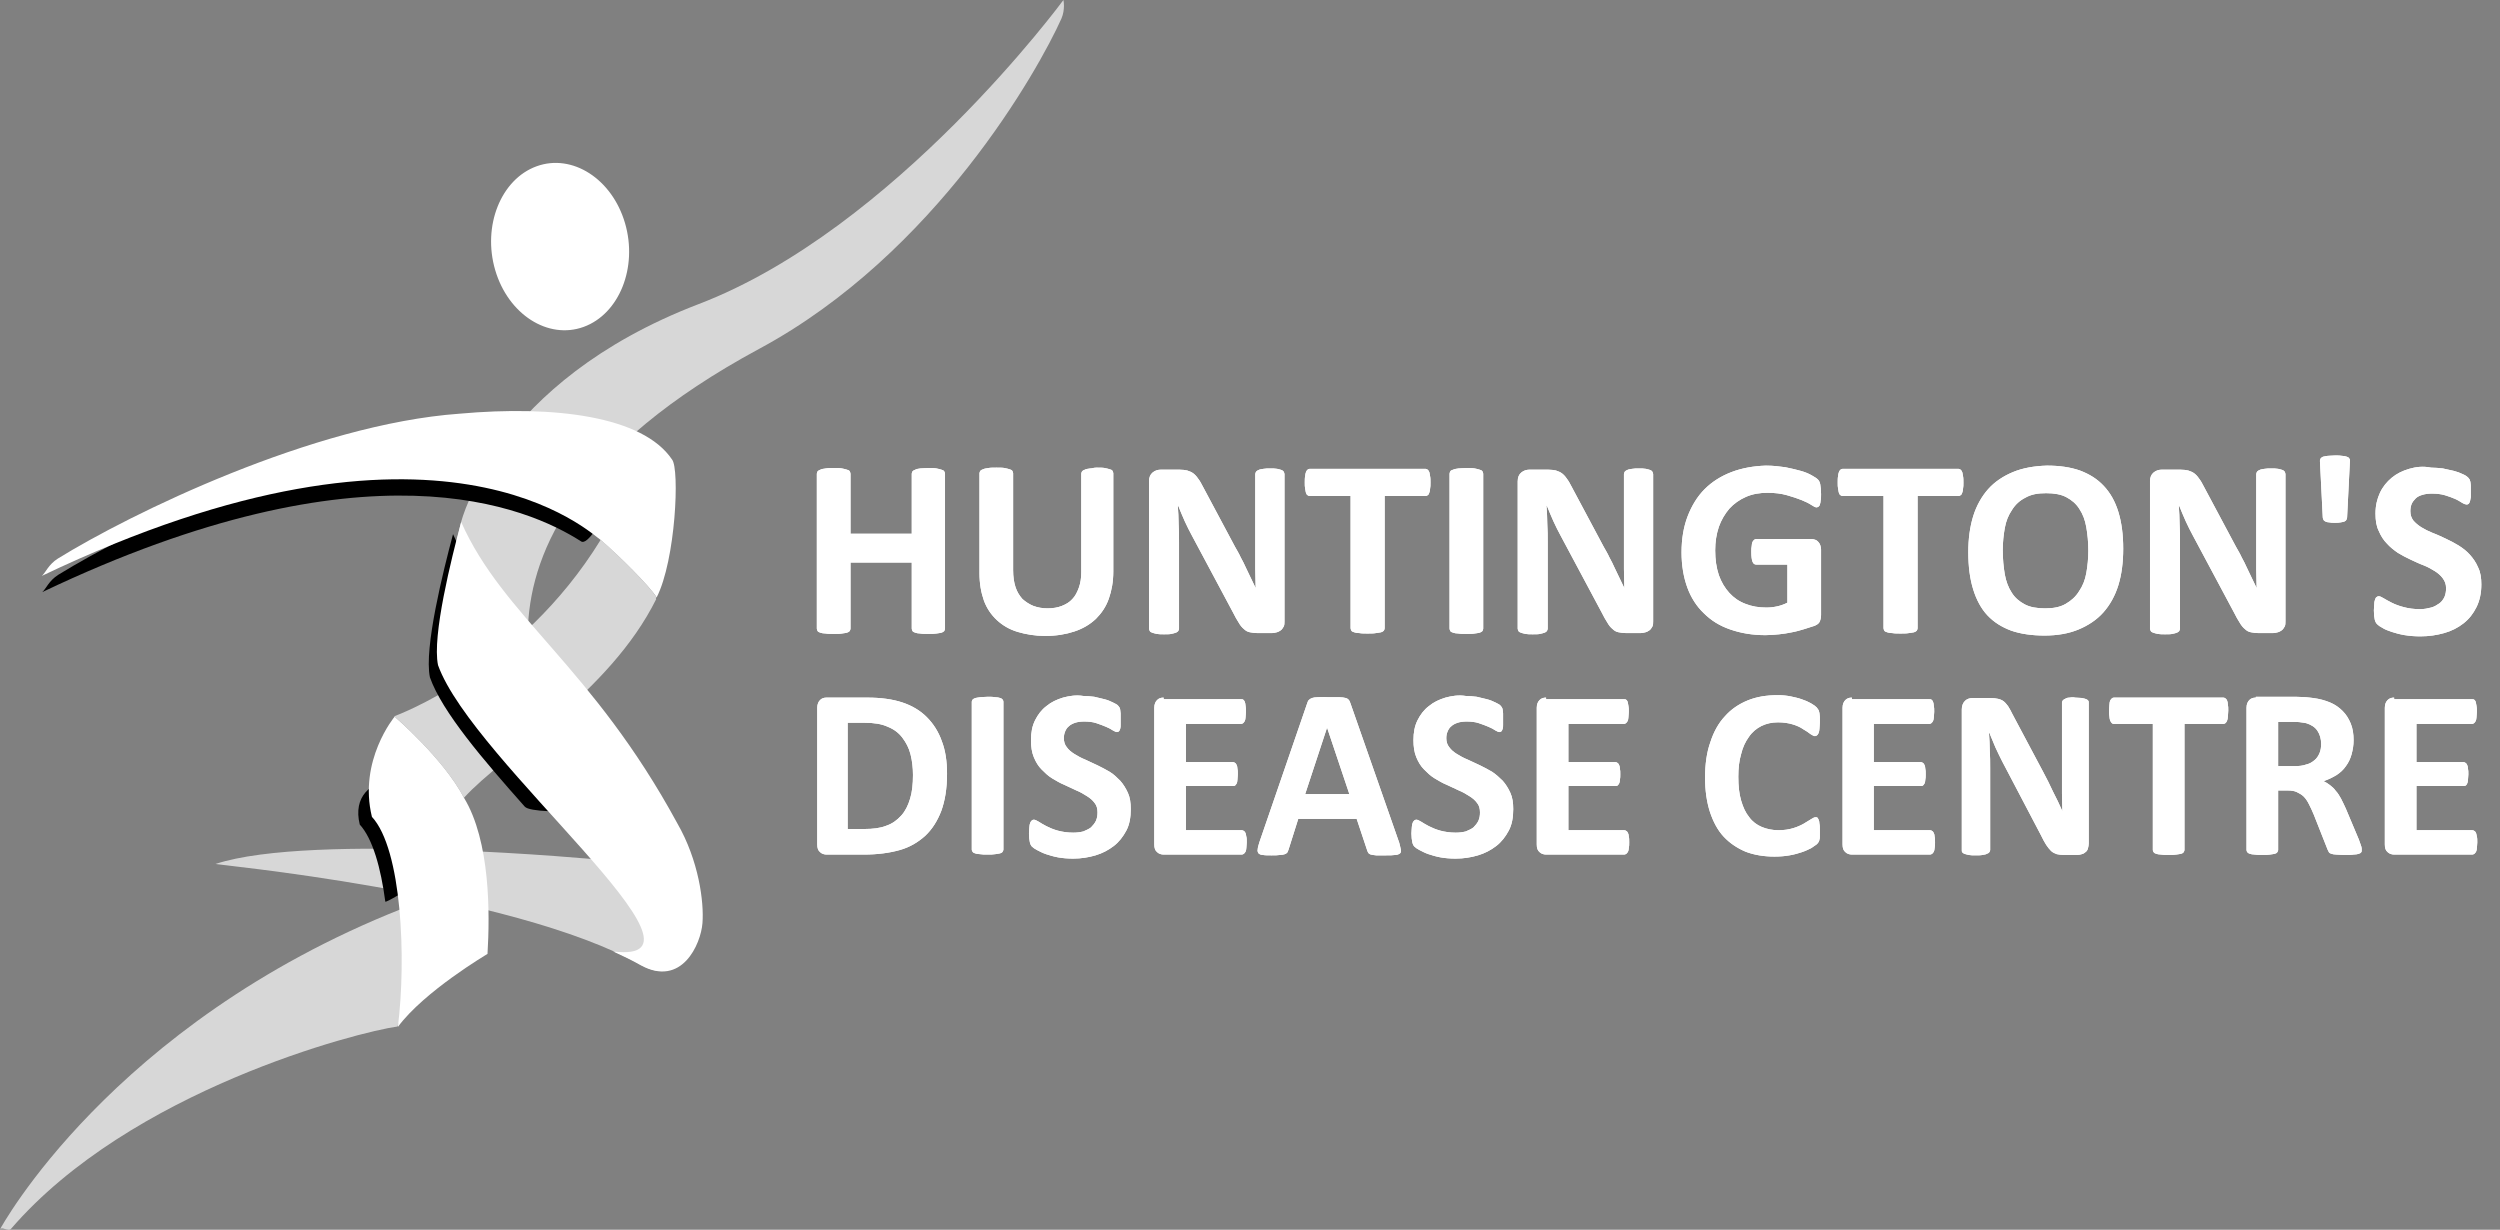 <?xml version="1.0" encoding="utf-8"?>
<!-- Generator: Adobe Illustrator 25.3.1, SVG Export Plug-In . SVG Version: 6.00 Build 0)  -->
<svg version="1.1" id="layer" xmlns="http://www.w3.org/2000/svg" xmlns:xlink="http://www.w3.org/1999/xlink" x="0px" y="0px"
	 viewBox="0 0 616.4 303.2" style="enable-background:new 0 0 616.4 303.2;" xml:space="preserve">
<rect x="0" y="0" width="616.4" height="303.2" fill="#808080" stroke="none"/>
<style type="text/css">
	.st0{fill-rule:evenodd;clip-rule:evenodd;fill:#D7D7D7;}
	.st1{fill-rule:evenodd;clip-rule:evenodd;}
	.st2{fill-rule:evenodd;clip-rule:evenodd;fill:#FFFFFF;}
	.st3{clip-path:url(#SVGID_2_);fill-rule:evenodd;clip-rule:evenodd;fill:#FFFFFF;}
	.st4{clip-path:url(#SVGID_4_);fill-rule:evenodd;clip-rule:evenodd;fill:#FFFFFF;}
</style>
<g>
	<g>
		<path class="st0" d="M97.2,176.6c0,0,31-11.1,50.9-43.5c4.3,3.7,11.9,11.2,13.7,14.1c0,0.4-0.2,0.4,0,0.5
			c-11.5,23.2-37.6,38.2-47.4,49C109.4,187.1,97.2,176.6,97.2,176.6z"/>
		<path class="st0" d="M98,253.1c-9.6,1.3-65.8,15.7-95.3,49.9c-0.6,0.7-2.2-0.6-2.7,0.1c0,0,27.2-50.5,99-79
			C100,230,101.3,245.7,98,253.1z"/>
		<path class="st0" d="M262.2,0c0,0-41.5,56.5-90,75c-50.1,19.2-58.5,53.7-58.5,53.7s-6.5,25.8-4.5,35.3c2.1,9.4,25,27,39,48
			c0,0-71.2-6.8-95,1c-2.7,0,72.6,6.7,105,25c10.1,5.5,12.8-6.2,13.2-11.4c0.4-5.2-2-17.3-7.2-23.6c-18.4-31.5-33.8-48.7-34-49
			c1-18.4,11.8-43.6,57-68c43.5-23.4,68.9-68.9,74.5-81.4C262.7,2.3,262.2,0,262.2,0z"/>
		<path class="st1" d="M111.7,131.7c-2.4,9-7.2,28.1-5.7,35.3c3,8.5,13.1,20.3,23.4,31.9c2.3,2.5,32,0.7,30.2-2.3
			C140.3,165.1,121.2,153.1,111.7,131.7z"/>
		<path class="st1" d="M111.4,198.7c1.3,2.2,2.4,4.6,3.2,7.3c1.3,4.3-19.5,17-19.6,16.3c-1.1-8.3-3.1-15.5-6.3-19
			C85.3,189.4,106.4,189.1,111.4,198.7z"/>
		<path class="st1" d="M152.4,108.5c-10.2-3.3-24.3-3.8-39-2.5c-36.1,2.6-81.2,24.7-99,35.7c-2.4,1.5-3.1,3.6-4,4.3
			c80.3-38.3,119.8-20.9,132.9-12.5C146.2,135.5,158.4,110.4,152.4,108.5z"/>
		<path class="st2" d="M161.9,147.3c4.7-9.2,5.7-31.7,3.8-34c-7.2-10.7-29-13.4-52.4-11.3c-36.1,2.6-81.2,24.7-99,35.7
			c-2.4,1.5-3.1,3.6-4,4.3c98.8-47.2,135.9-9.9,137.9-8.8C152.5,136.9,160.1,144.4,161.9,147.3z"/>
		<path class="st2" d="M113.7,128.7c-2.4,9-7.2,28.1-5.7,35.3c8.5,23.8,72.3,74.1,43.2,70.6c2.4,1.1,4.7,2.2,6.8,3.4
			c10.1,5.5,14.8-5.2,15.2-10.4c0.4-5.2-0.9-15.4-6.2-24.6C146,164.3,124.1,152.1,113.7,128.7z"/>
		<g>
			<g>
				<path class="st2" d="M154.1,55c-3.2-10.9-13-17.2-21.8-14c-8.8,3.2-13.4,14.7-10.2,25.6c3.2,10.9,13,17.2,21.8,14
					C152.7,77.4,157.3,65.9,154.1,55z"/>
			</g>
		</g>
		<path class="st2" d="M114.4,196.7c6.5,10.7,6.4,28.6,5.8,38.5c0,0-15.6,9.2-22.1,18c2.1-16.8,1-43.8-6.4-51.8
			c-3.4-13.9,5.6-24.7,5.6-24.7S109.4,187.1,114.4,196.7z"/>
	</g>
	<g>
		<defs>
			<path id="SVGID_1_" d="M322.9,115.6c-0.2,0-0.4,0.1-0.5,0.2c-0.1,0.1-0.3,0.3-0.4,0.6c-0.1,0.3-0.2,0.6-0.2,1
				c-0.1,0.4-0.1,1-0.1,1.6c0,0.6,0,1.1,0.1,1.5c0.1,0.4,0.1,0.8,0.2,1c0.1,0.3,0.2,0.5,0.4,0.6c0.1,0.1,0.3,0.2,0.5,0.2h10.1v32.6
				c0,0.2,0.1,0.4,0.2,0.6c0.1,0.2,0.4,0.3,0.7,0.4c0.3,0.1,0.7,0.2,1.3,0.2c0.5,0.1,1.2,0.1,2,0.1c0.8,0,1.5,0,2-0.1
				c0.5-0.1,1-0.1,1.3-0.2c0.3-0.1,0.5-0.2,0.7-0.4c0.1-0.2,0.2-0.4,0.2-0.6v-32.6h10.1c0.2,0,0.4-0.1,0.5-0.2
				c0.2-0.1,0.3-0.3,0.4-0.6c0.1-0.3,0.2-0.6,0.2-1c0.1-0.4,0.1-0.9,0.1-1.5c0-0.6,0-1.2-0.1-1.6c-0.1-0.4-0.1-0.8-0.2-1
				c-0.1-0.3-0.2-0.4-0.4-0.6c-0.2-0.1-0.3-0.2-0.5-0.2H322.9z M454.3,115.6c-0.2,0-0.4,0.1-0.5,0.2c-0.1,0.1-0.3,0.3-0.4,0.6
				c-0.1,0.3-0.2,0.6-0.2,1c-0.1,0.4-0.1,1-0.1,1.6c0,0.6,0,1.1,0.1,1.5c0.1,0.4,0.1,0.8,0.2,1c0.1,0.3,0.2,0.5,0.4,0.6
				c0.1,0.1,0.3,0.2,0.5,0.2h10.1v32.6c0,0.2,0.1,0.4,0.2,0.6c0.1,0.2,0.4,0.3,0.7,0.4c0.3,0.1,0.7,0.2,1.3,0.2
				c0.5,0.1,1.2,0.1,2,0.1c0.8,0,1.5,0,2-0.1c0.5-0.1,1-0.1,1.3-0.2c0.3-0.1,0.5-0.2,0.7-0.4c0.1-0.2,0.2-0.4,0.2-0.6v-32.6h10.1
				c0.2,0,0.4-0.1,0.5-0.2c0.2-0.1,0.3-0.3,0.4-0.6c0.1-0.3,0.2-0.6,0.2-1c0.1-0.4,0.1-0.9,0.1-1.5c0-0.6,0-1.2-0.1-1.6
				c-0.1-0.4-0.1-0.8-0.2-1c-0.1-0.3-0.2-0.4-0.4-0.6c-0.2-0.1-0.3-0.2-0.5-0.2H454.3z M311.5,115.6c-0.5,0.1-0.9,0.1-1.2,0.3
				c-0.3,0.1-0.5,0.3-0.6,0.4c-0.1,0.2-0.2,0.4-0.2,0.6v19c0,1.4,0,2.9,0,4.5c0,1.6,0.1,3.1,0.1,4.6h0c-0.4-0.8-0.8-1.7-1.2-2.5
				c-0.4-0.8-0.8-1.7-1.2-2.5c-0.4-0.9-0.8-1.7-1.3-2.6c-0.4-0.9-0.9-1.7-1.4-2.6l-7.9-14.8c-0.4-0.8-0.8-1.5-1.2-2
				c-0.4-0.6-0.8-1-1.2-1.3c-0.4-0.3-0.9-0.5-1.5-0.7c-0.5-0.1-1.2-0.2-2-0.2h-4.4c-0.8,0-1.5,0.2-2.1,0.7c-0.6,0.5-0.9,1.2-0.9,2.2
				v36.3c0,0.2,0.1,0.4,0.2,0.6c0.1,0.2,0.3,0.3,0.6,0.4c0.3,0.1,0.6,0.2,1.1,0.3c0.5,0.1,1.1,0.1,1.8,0.1c0.7,0,1.4,0,1.8-0.1
				s0.9-0.2,1.1-0.3c0.3-0.1,0.5-0.3,0.6-0.4c0.1-0.2,0.2-0.4,0.2-0.6v-21.2c0-1.6,0-3.1-0.1-4.6c0-1.5-0.1-3-0.2-4.5h0.1
				c0.5,1.2,1,2.5,1.6,3.8c0.6,1.3,1.2,2.5,1.8,3.6l10.1,18.9c0.5,1,1,1.9,1.4,2.5c0.4,0.7,0.8,1.2,1.3,1.6c0.4,0.4,0.9,0.7,1.5,0.8
				c0.5,0.1,1.2,0.2,1.9,0.2h3.5c0.4,0,0.8-0.1,1.2-0.2c0.4-0.1,0.7-0.3,1-0.5c0.3-0.2,0.5-0.6,0.7-0.9c0.2-0.4,0.2-0.8,0.2-1.3
				v-36.3c0-0.2-0.1-0.4-0.2-0.6c-0.1-0.2-0.3-0.3-0.5-0.4c-0.3-0.1-0.6-0.2-1.1-0.3c-0.5-0.1-1.1-0.1-1.8-0.1
				C312.6,115.5,312,115.5,311.5,115.6 M402.4,115.6c-0.5,0.1-0.9,0.1-1.2,0.3c-0.3,0.1-0.5,0.3-0.6,0.4c-0.1,0.2-0.2,0.4-0.2,0.6
				v19c0,1.4,0,2.9,0,4.5c0,1.6,0.1,3.1,0.1,4.6h0c-0.4-0.8-0.8-1.7-1.2-2.5c-0.4-0.8-0.8-1.7-1.2-2.5c-0.4-0.9-0.8-1.7-1.3-2.6
				c-0.4-0.9-0.9-1.7-1.4-2.6l-7.9-14.8c-0.4-0.8-0.8-1.5-1.2-2c-0.4-0.6-0.8-1-1.2-1.3c-0.4-0.3-0.9-0.5-1.5-0.7
				c-0.5-0.1-1.2-0.2-2-0.2h-4.4c-0.8,0-1.5,0.2-2.1,0.7c-0.6,0.5-0.9,1.2-0.9,2.2v36.3c0,0.2,0.1,0.4,0.2,0.6
				c0.1,0.2,0.3,0.3,0.6,0.4c0.3,0.1,0.6,0.2,1.1,0.3c0.5,0.1,1.1,0.1,1.8,0.1c0.8,0,1.4,0,1.8-0.1s0.9-0.2,1.1-0.3
				c0.3-0.1,0.5-0.3,0.6-0.4c0.1-0.2,0.2-0.4,0.2-0.6v-21.2c0-1.6,0-3.1-0.1-4.6c0-1.5-0.1-3-0.2-4.5h0.1c0.5,1.2,1,2.5,1.6,3.8
				c0.6,1.3,1.2,2.5,1.8,3.6l10.1,18.9c0.5,1,1,1.9,1.4,2.5c0.4,0.7,0.8,1.2,1.3,1.6c0.4,0.4,0.9,0.7,1.5,0.8
				c0.5,0.1,1.2,0.2,1.9,0.2h3.5c0.4,0,0.8-0.1,1.2-0.2c0.4-0.1,0.7-0.3,1-0.5c0.3-0.2,0.5-0.6,0.7-0.9c0.2-0.4,0.2-0.8,0.2-1.3
				v-36.3c0-0.2-0.1-0.4-0.2-0.6c-0.1-0.2-0.3-0.3-0.5-0.4c-0.3-0.1-0.6-0.2-1.1-0.3c-0.5-0.1-1.1-0.1-1.8-0.1
				C403.5,115.5,402.9,115.5,402.4,115.6 M558.3,115.6c-0.5,0.1-0.9,0.1-1.2,0.3c-0.3,0.1-0.5,0.3-0.6,0.4c-0.1,0.2-0.2,0.4-0.2,0.6
				v19c0,1.4,0,2.9,0,4.5c0,1.6,0.1,3.1,0.1,4.6h0c-0.4-0.8-0.8-1.7-1.2-2.5c-0.4-0.8-0.8-1.7-1.2-2.5c-0.4-0.9-0.8-1.7-1.3-2.6
				c-0.4-0.9-0.9-1.7-1.4-2.6l-7.9-14.8c-0.4-0.8-0.8-1.5-1.2-2c-0.4-0.6-0.8-1-1.2-1.3c-0.4-0.3-0.9-0.5-1.5-0.7
				c-0.5-0.1-1.2-0.2-2-0.2h-4.4c-0.8,0-1.5,0.2-2.1,0.7c-0.6,0.5-0.9,1.2-0.9,2.2v36.3c0,0.2,0.1,0.4,0.2,0.6
				c0.1,0.2,0.3,0.3,0.6,0.4c0.3,0.1,0.6,0.2,1.1,0.3c0.5,0.1,1.1,0.1,1.8,0.1c0.8,0,1.4,0,1.8-0.1c0.5-0.1,0.9-0.2,1.1-0.3
				c0.3-0.1,0.5-0.3,0.6-0.4c0.1-0.2,0.2-0.4,0.2-0.6v-21.2c0-1.6,0-3.1-0.1-4.6c0-1.5-0.1-3-0.2-4.5h0.1c0.5,1.2,1,2.5,1.6,3.8
				c0.6,1.3,1.2,2.5,1.8,3.6l10.1,18.9c0.5,1,1,1.9,1.4,2.5c0.4,0.7,0.8,1.2,1.3,1.6c0.4,0.4,0.9,0.7,1.5,0.8
				c0.5,0.1,1.2,0.2,1.9,0.2h3.5c0.4,0,0.8-0.1,1.2-0.2c0.4-0.1,0.7-0.3,1-0.5c0.3-0.2,0.5-0.6,0.7-0.9c0.2-0.4,0.2-0.8,0.2-1.3
				v-36.3c0-0.2-0.1-0.4-0.2-0.6c-0.1-0.2-0.3-0.3-0.5-0.4c-0.3-0.1-0.6-0.2-1.1-0.3c-0.5-0.1-1.1-0.1-1.8-0.1
				C559.4,115.5,558.8,115.5,558.3,115.6 M226.9,115.5c-0.5,0.1-0.9,0.1-1.2,0.3c-0.3,0.1-0.5,0.2-0.7,0.4c-0.1,0.2-0.2,0.4-0.2,0.6
				v14.8h-15.1v-14.8c0-0.2-0.1-0.4-0.2-0.6c-0.1-0.2-0.3-0.3-0.7-0.4c-0.3-0.1-0.7-0.2-1.2-0.3c-0.5-0.1-1.2-0.1-2-0.1
				c-0.8,0-1.5,0-2,0.1c-0.5,0.1-1,0.1-1.3,0.3c-0.3,0.1-0.5,0.2-0.7,0.4c-0.1,0.2-0.2,0.4-0.2,0.6v38.2c0,0.2,0.1,0.4,0.2,0.6
				c0.1,0.2,0.4,0.3,0.7,0.4c0.3,0.1,0.7,0.2,1.3,0.2c0.5,0.1,1.2,0.1,2,0.1c0.8,0,1.5,0,2-0.1s0.9-0.1,1.2-0.2
				c0.3-0.1,0.5-0.2,0.7-0.4c0.1-0.2,0.2-0.4,0.2-0.6v-16.3h15.1v16.3c0,0.2,0.1,0.4,0.2,0.6c0.1,0.2,0.4,0.3,0.7,0.4
				c0.3,0.1,0.7,0.2,1.2,0.2c0.5,0.1,1.2,0.1,2,0.1c0.8,0,1.4,0,2-0.1c0.5-0.1,0.9-0.1,1.2-0.2c0.3-0.1,0.5-0.2,0.7-0.4
				c0.1-0.2,0.2-0.4,0.2-0.6v-38.2c0-0.2-0.1-0.4-0.2-0.6c-0.1-0.2-0.4-0.3-0.7-0.4c-0.3-0.1-0.7-0.2-1.2-0.3
				c-0.5-0.1-1.2-0.1-2-0.1C228.1,115.4,227.4,115.5,226.9,115.5 M268.8,115.5c-0.5,0.1-1,0.1-1.3,0.3c-0.3,0.1-0.5,0.2-0.7,0.4
				c-0.1,0.2-0.2,0.4-0.2,0.6v24.3c0,1.4-0.2,2.7-0.6,3.8c-0.4,1.1-0.9,2.1-1.6,2.8c-0.7,0.8-1.6,1.3-2.6,1.7
				c-1,0.4-2.2,0.6-3.5,0.6c-1.3,0-2.4-0.2-3.5-0.6c-1-0.4-1.9-1-2.7-1.7c-0.7-0.8-1.3-1.7-1.7-2.9c-0.4-1.2-0.6-2.6-0.6-4.2v-23.9
				c0-0.2-0.1-0.4-0.2-0.6c-0.1-0.2-0.4-0.3-0.7-0.4c-0.3-0.1-0.7-0.2-1.2-0.3c-0.5-0.1-1.2-0.1-2-0.1c-0.8,0-1.5,0-2,0.1
				c-0.5,0.1-0.9,0.1-1.3,0.3c-0.3,0.1-0.5,0.2-0.7,0.4c-0.1,0.2-0.2,0.4-0.2,0.6v24.6c0,2.6,0.4,4.8,1.1,6.8
				c0.7,1.9,1.8,3.5,3.2,4.8c1.4,1.3,3.1,2.3,5.1,2.9c2,0.6,4.3,1,6.8,1c2.7,0,5.1-0.4,7.2-1.1c2.1-0.7,3.8-1.7,5.3-3.1
				c1.4-1.4,2.5-3,3.2-5c0.7-2,1.1-4.2,1.1-6.7v-24.2c0-0.2-0.1-0.4-0.2-0.6c-0.1-0.2-0.3-0.3-0.7-0.4c-0.3-0.1-0.7-0.2-1.2-0.3
				c-0.5-0.1-1.2-0.1-2-0.1S269.3,115.5,268.8,115.5 M359.6,115.5c-0.5,0.1-0.9,0.1-1.3,0.3c-0.3,0.1-0.6,0.2-0.7,0.4
				c-0.1,0.2-0.2,0.4-0.2,0.6v38.2c0,0.2,0.1,0.4,0.2,0.6c0.1,0.2,0.4,0.3,0.7,0.4c0.3,0.1,0.7,0.2,1.3,0.2c0.5,0.1,1.2,0.1,2,0.1
				c0.8,0,1.5,0,2-0.1c0.5-0.1,0.9-0.1,1.2-0.2c0.3-0.1,0.5-0.2,0.7-0.4c0.1-0.2,0.2-0.4,0.2-0.6v-38.2c0-0.2-0.1-0.4-0.2-0.6
				c-0.1-0.2-0.4-0.3-0.7-0.4c-0.3-0.1-0.7-0.2-1.2-0.3c-0.5-0.1-1.2-0.1-2-0.1C360.8,115.4,360.1,115.5,359.6,115.5 M426.9,116.4
				c-2.6,1-4.8,2.4-6.6,4.2c-1.8,1.8-3.2,4.1-4.2,6.7c-1,2.6-1.5,5.6-1.5,8.9c0,3.2,0.5,6.1,1.4,8.6c0.9,2.5,2.3,4.7,4.1,6.4
				c1.8,1.8,3.9,3.1,6.5,4c2.6,0.9,5.4,1.4,8.7,1.4c1.1,0,2.2-0.1,3.3-0.2c1.1-0.1,2.2-0.3,3.2-0.5c1.1-0.2,2.1-0.5,3.1-0.8
				c1-0.3,1.8-0.6,2.5-0.8c0.7-0.3,1.1-0.6,1.3-1.1c0.2-0.5,0.3-1,0.3-1.6v-16.1c0-0.4-0.1-0.8-0.2-1.1c-0.1-0.3-0.3-0.6-0.5-0.8
				c-0.2-0.2-0.4-0.4-0.7-0.5c-0.3-0.1-0.6-0.2-0.9-0.2h-13.7c-0.2,0-0.4,0.1-0.5,0.2c-0.1,0.1-0.3,0.3-0.4,0.5
				c-0.1,0.2-0.2,0.6-0.2,1c-0.1,0.4-0.1,0.9-0.1,1.5c0,1.1,0.1,1.9,0.3,2.4c0.2,0.5,0.5,0.7,0.9,0.7h7.7v9.4
				c-0.8,0.4-1.6,0.7-2.5,0.9c-0.9,0.2-1.8,0.3-2.7,0.3c-1.9,0-3.6-0.3-5.1-0.9c-1.6-0.6-2.9-1.5-4-2.7c-1.1-1.2-2-2.7-2.6-4.4
				c-0.6-1.8-0.9-3.8-0.9-6.1c0-2.1,0.3-4,0.9-5.8c0.6-1.7,1.5-3.2,2.6-4.5c1.1-1.2,2.5-2.2,4.1-2.9c1.6-0.7,3.4-1,5.3-1
				c1.8,0,3.4,0.2,4.8,0.6c1.4,0.4,2.6,0.8,3.6,1.2s1.8,0.8,2.4,1.2c0.6,0.4,1,0.6,1.3,0.6c0.2,0,0.3-0.1,0.5-0.2
				c0.1-0.1,0.3-0.3,0.3-0.5c0.1-0.3,0.2-0.6,0.2-1c0.1-0.4,0.1-1,0.1-1.6c0-1-0.1-1.8-0.2-2.4c-0.1-0.5-0.3-0.9-0.6-1.2
				c-0.3-0.3-0.8-0.6-1.5-1c-0.7-0.4-1.6-0.8-2.7-1.1c-1.1-0.3-2.3-0.6-3.8-0.9c-1.4-0.2-3-0.4-4.8-0.4
				C432.4,114.9,429.5,115.4,426.9,116.4 M499.2,149c-1.3-0.7-2.4-1.6-3.2-2.9c-0.8-1.2-1.4-2.8-1.7-4.5c-0.3-1.8-0.5-3.7-0.5-6
				c0-1.9,0.2-3.7,0.5-5.4c0.3-1.7,0.9-3.2,1.8-4.5c0.8-1.3,1.9-2.3,3.3-3c1.4-0.8,3-1.1,5.1-1.1c2,0,3.7,0.3,5,1
				c1.3,0.7,2.4,1.6,3.2,2.9c0.8,1.2,1.4,2.7,1.7,4.5c0.3,1.7,0.5,3.7,0.5,5.8c0,1.9-0.2,3.8-0.5,5.5c-0.3,1.7-0.9,3.2-1.8,4.5
				c-0.8,1.3-1.9,2.3-3.3,3.1c-1.4,0.8-3,1.1-5.1,1.1C502.2,150,500.5,149.7,499.2,149 M496.3,116.4c-2.4,1-4.5,2.4-6.1,4.2
				c-1.6,1.8-2.9,4.1-3.7,6.7c-0.8,2.6-1.2,5.6-1.2,8.8c0,3.6,0.4,6.6,1.2,9.2c0.8,2.6,2,4.8,3.5,6.4c1.6,1.7,3.5,2.9,5.9,3.8
				c2.3,0.8,5.1,1.2,8.2,1.2c3.2,0,6-0.5,8.4-1.5c2.4-1,4.5-2.4,6.1-4.2c1.6-1.8,2.9-4.1,3.7-6.7c0.8-2.6,1.2-5.6,1.2-9
				c0-3.5-0.4-6.5-1.2-9.1c-0.8-2.6-2-4.7-3.6-6.4c-1.6-1.7-3.5-2.9-5.9-3.8c-2.3-0.8-5-1.2-8.1-1.2
				C501.5,114.9,498.7,115.4,496.3,116.4 M594,115.6c-1.7,0.5-3.1,1.2-4.3,2.2c-1.2,1-2.2,2.2-2.9,3.7c-0.7,1.5-1.1,3.2-1.1,5.1
				c0,1.7,0.2,3.1,0.8,4.3c0.5,1.2,1.2,2.3,2,3.1c0.8,0.9,1.7,1.6,2.7,2.3c1,0.6,2.1,1.2,3.2,1.7c1.1,0.5,2.1,1,3.2,1.4
				c1,0.4,1.9,0.9,2.7,1.4c0.8,0.5,1.5,1.1,2,1.8c0.5,0.7,0.8,1.4,0.8,2.4c0,0.8-0.1,1.5-0.4,2.2c-0.3,0.6-0.7,1.2-1.3,1.6
				c-0.6,0.4-1.2,0.8-2,1c-0.8,0.2-1.7,0.4-2.7,0.4c-1.5,0-2.9-0.2-4-0.5c-1.2-0.3-2.2-0.7-3-1.1c-0.8-0.4-1.5-0.8-2-1.1
				c-0.5-0.3-0.9-0.5-1.2-0.5c-0.2,0-0.4,0.1-0.5,0.2c-0.2,0.1-0.3,0.3-0.4,0.6c-0.1,0.3-0.2,0.6-0.2,1.1c0,0.4-0.1,1-0.1,1.6
				c0,1,0.1,1.7,0.2,2.2c0.1,0.5,0.3,0.9,0.6,1.2c0.3,0.3,0.7,0.6,1.3,0.9c0.6,0.4,1.4,0.7,2.3,1c0.9,0.3,2,0.6,3.2,0.8
				c1.2,0.2,2.5,0.3,3.9,0.3c2.1,0,4-0.3,5.8-0.8c1.8-0.5,3.4-1.3,4.8-2.4c1.4-1.1,2.4-2.4,3.2-4c0.8-1.6,1.2-3.5,1.2-5.6
				c0-1.6-0.2-3-0.8-4.2c-0.5-1.2-1.2-2.2-2-3.1c-0.8-0.9-1.7-1.6-2.8-2.3c-1-0.6-2.1-1.2-3.2-1.7c-1.1-0.5-2.1-1-3.2-1.4
				c-1-0.4-2-0.9-2.8-1.4c-0.8-0.5-1.5-1.1-2-1.7c-0.5-0.7-0.7-1.4-0.7-2.3c0-0.6,0.1-1.2,0.3-1.7c0.2-0.5,0.6-1,1-1.4
				c0.4-0.4,1-0.7,1.7-0.9c0.7-0.2,1.4-0.3,2.3-0.3c1.1,0,2.2,0.1,3.2,0.4c1,0.3,1.8,0.6,2.5,0.9c0.7,0.3,1.3,0.7,1.8,1
				c0.5,0.3,0.9,0.4,1.1,0.4c0.2,0,0.4-0.1,0.5-0.2c0.1-0.1,0.2-0.3,0.3-0.6c0.1-0.3,0.1-0.6,0.2-1c0-0.4,0-0.9,0-1.5
				c0-0.5,0-1,0-1.4c0-0.4-0.1-0.7-0.1-0.9c-0.1-0.2-0.1-0.4-0.2-0.6c-0.1-0.1-0.2-0.3-0.4-0.5c-0.2-0.2-0.6-0.5-1.3-0.8
				c-0.6-0.3-1.4-0.6-2.2-0.8c-0.8-0.2-1.7-0.4-2.7-0.6c-1-0.1-1.9-0.2-2.9-0.2C597.4,114.9,595.7,115.1,594,115.6 M573.9,112.4
				c-0.5,0.1-0.8,0.1-1.1,0.2c-0.3,0.1-0.5,0.3-0.6,0.4c-0.1,0.2-0.2,0.4-0.2,0.6l0.7,14c0,0.2,0.1,0.4,0.2,0.6
				c0.1,0.2,0.3,0.3,0.5,0.4c0.2,0.1,0.5,0.2,0.9,0.2c0.4,0.1,0.8,0.1,1.4,0.1c0.5,0,1,0,1.4-0.1c0.4-0.1,0.7-0.1,0.9-0.2
				c0.2-0.1,0.4-0.2,0.5-0.4c0.1-0.2,0.2-0.4,0.2-0.6l0.7-14c0-0.2,0-0.4-0.2-0.6c-0.1-0.2-0.3-0.3-0.6-0.4
				c-0.3-0.1-0.7-0.2-1.1-0.2c-0.5-0.1-1-0.1-1.7-0.1C574.9,112.3,574.4,112.4,573.9,112.4"/>
		</defs>
		<use xlink:href="#SVGID_1_"  style="overflow:visible;fill:#FFFFFF;"/>
		<clipPath id="SVGID_2_">
			<use xlink:href="#SVGID_1_"  style="overflow:visible;"/>
		</clipPath>
		<rect x="196.4" y="107.3" class="st3" width="420" height="54.4"/>
	</g>
	<g>
		<defs>
			<path id="SVGID_3_" d="M209.2,178.2h3.9c2.4,0,4.3,0.3,5.8,1c1.5,0.6,2.7,1.5,3.6,2.7c0.9,1.2,1.6,2.5,2,4.1
				c0.4,1.6,0.6,3.3,0.6,5.1c0,2.2-0.2,4.2-0.7,5.8c-0.5,1.7-1.2,3.1-2.2,4.2c-1,1.1-2.2,2-3.7,2.5c-1.5,0.6-3.3,0.8-5.4,0.8h-4.1
				V178.2z M203.8,172c-0.7,0-1.2,0.2-1.6,0.6c-0.4,0.4-0.7,1-0.7,1.9v33.7c0,0.9,0.2,1.5,0.7,1.9c0.4,0.4,1,0.6,1.6,0.6h9.2
				c3.4,0,6.3-0.4,8.8-1.1c2.5-0.7,4.5-1.9,6.3-3.5c1.7-1.6,3-3.6,4-6.2c0.9-2.5,1.4-5.5,1.4-9.1c0-3.1-0.4-5.8-1.3-8.1
				c-0.8-2.3-2.1-4.3-3.7-5.9c-1.6-1.6-3.6-2.8-6-3.6c-2.4-0.8-5.3-1.2-8.7-1.2H203.8z M286.9,172c-0.7,0-1.2,0.2-1.6,0.6
				c-0.4,0.4-0.7,1-0.7,1.9v33.7c0,0.9,0.2,1.5,0.7,1.9c0.4,0.4,1,0.6,1.6,0.6h19.3c0.2,0,0.3-0.1,0.5-0.2c0.1-0.1,0.3-0.3,0.4-0.5
				c0.1-0.2,0.2-0.6,0.2-0.9c0-0.4,0.1-0.9,0.1-1.4c0-0.6,0-1.1-0.1-1.4c-0.1-0.4-0.1-0.7-0.2-0.9c-0.1-0.2-0.2-0.4-0.4-0.5
				c-0.1-0.1-0.3-0.2-0.5-0.2h-13.8v-10.9h11.6c0.2,0,0.3,0,0.5-0.1c0.1-0.1,0.3-0.3,0.4-0.5c0.1-0.2,0.2-0.5,0.2-0.9
				c0-0.4,0.1-0.9,0.1-1.4c0-0.6,0-1-0.1-1.4c0-0.4-0.1-0.7-0.2-0.9c-0.1-0.2-0.2-0.4-0.4-0.5c-0.1-0.1-0.3-0.2-0.5-0.2h-11.6v-9.4
				H306c0.2,0,0.3-0.1,0.5-0.2c0.1-0.1,0.3-0.3,0.4-0.5c0.1-0.2,0.2-0.6,0.2-0.9c0-0.4,0.1-0.9,0.1-1.4c0-0.6,0-1.1-0.1-1.5
				c0-0.4-0.1-0.7-0.2-1c-0.1-0.2-0.2-0.4-0.4-0.5c-0.1-0.1-0.3-0.1-0.5-0.1H286.9z M381.2,172c-0.7,0-1.2,0.2-1.6,0.6
				c-0.4,0.4-0.7,1-0.7,1.9v33.7c0,0.9,0.2,1.5,0.7,1.9c0.4,0.4,1,0.6,1.6,0.6h19.3c0.2,0,0.3-0.1,0.5-0.2c0.1-0.1,0.3-0.3,0.4-0.5
				c0.1-0.2,0.2-0.6,0.2-0.9c0.1-0.4,0.1-0.9,0.1-1.4c0-0.6,0-1.1-0.1-1.4c0-0.4-0.1-0.7-0.2-0.9c-0.1-0.2-0.2-0.4-0.4-0.5
				c-0.1-0.1-0.3-0.2-0.5-0.2h-13.8v-10.9h11.6c0.2,0,0.3,0,0.5-0.1c0.1-0.1,0.3-0.3,0.4-0.5c0.1-0.2,0.2-0.5,0.2-0.9
				c0.1-0.4,0.1-0.9,0.1-1.4c0-0.6,0-1-0.1-1.4c0-0.4-0.1-0.7-0.2-0.9c-0.1-0.2-0.2-0.4-0.4-0.5c-0.1-0.1-0.3-0.2-0.5-0.2h-11.6
				v-9.4h13.7c0.2,0,0.3-0.1,0.5-0.2c0.1-0.1,0.3-0.3,0.4-0.5c0.1-0.2,0.2-0.6,0.2-0.9c0-0.4,0.1-0.9,0.1-1.4c0-0.6,0-1.1-0.1-1.5
				c-0.1-0.4-0.1-0.7-0.2-1c-0.1-0.2-0.2-0.4-0.4-0.5c-0.1-0.1-0.3-0.1-0.5-0.1H381.2z M456.6,172c-0.7,0-1.2,0.2-1.6,0.6
				c-0.4,0.4-0.7,1-0.7,1.9v33.7c0,0.9,0.2,1.5,0.7,1.9c0.4,0.4,1,0.6,1.6,0.6h19.3c0.2,0,0.3-0.1,0.5-0.2c0.1-0.1,0.3-0.3,0.4-0.5
				c0.1-0.2,0.2-0.6,0.2-0.9c0.1-0.4,0.1-0.9,0.1-1.4c0-0.6,0-1.1-0.1-1.4c0-0.4-0.1-0.7-0.2-0.9c-0.1-0.2-0.2-0.4-0.4-0.5
				c-0.1-0.1-0.3-0.2-0.5-0.2H462v-10.9h11.6c0.2,0,0.3,0,0.5-0.1c0.1-0.1,0.3-0.3,0.4-0.5c0.1-0.2,0.2-0.5,0.2-0.9
				c0.1-0.4,0.1-0.9,0.1-1.4c0-0.6,0-1-0.1-1.4c0-0.4-0.1-0.7-0.2-0.9c-0.1-0.2-0.2-0.4-0.4-0.5c-0.1-0.1-0.3-0.2-0.5-0.2H462v-9.4
				h13.7c0.2,0,0.3-0.1,0.5-0.2c0.1-0.1,0.3-0.3,0.4-0.5c0.1-0.2,0.2-0.6,0.2-0.9c0-0.4,0.1-0.9,0.1-1.4c0-0.6,0-1.1-0.1-1.5
				c0-0.4-0.1-0.7-0.2-1c-0.1-0.2-0.2-0.4-0.4-0.5c-0.1-0.1-0.3-0.1-0.5-0.1H456.6z M521.2,172c-0.2,0-0.4,0.1-0.5,0.2
				c-0.1,0.1-0.3,0.3-0.4,0.5c-0.1,0.2-0.2,0.6-0.2,1c0,0.4-0.1,0.9-0.1,1.5c0,0.6,0,1.1,0.1,1.5c0,0.4,0.1,0.7,0.2,1
				c0.1,0.2,0.2,0.4,0.4,0.6c0.1,0.1,0.3,0.2,0.5,0.2h9.6v31.1c0,0.2,0.1,0.4,0.2,0.5c0.1,0.2,0.3,0.3,0.6,0.4
				c0.3,0.1,0.7,0.2,1.2,0.2c0.5,0.1,1.1,0.1,1.9,0.1c0.8,0,1.4,0,1.9-0.1c0.5-0.1,0.9-0.1,1.2-0.2c0.3-0.1,0.5-0.2,0.6-0.4
				c0.1-0.2,0.2-0.3,0.2-0.5v-31.1h9.6c0.2,0,0.3-0.1,0.5-0.2c0.1-0.1,0.3-0.3,0.4-0.6c0.1-0.2,0.2-0.6,0.2-1c0-0.4,0.1-0.9,0.1-1.5
				c0-0.6,0-1.1-0.1-1.5c0-0.4-0.1-0.8-0.2-1c-0.1-0.2-0.2-0.4-0.4-0.5c-0.1-0.1-0.3-0.2-0.5-0.2H521.2z M561.7,178h3.5
				c0.9,0,1.6,0,2.1,0.1c0.5,0.1,1,0.1,1.3,0.2c1.3,0.4,2.2,1,2.8,1.9c0.6,0.9,0.9,2,0.9,3.2c0,0.8-0.1,1.6-0.4,2.3
				c-0.3,0.7-0.7,1.3-1.2,1.7c-0.6,0.5-1.2,0.9-2.1,1.1c-0.8,0.3-1.8,0.4-2.9,0.4h-4V178z M556.2,172c-0.7,0-1.2,0.2-1.6,0.6
				c-0.4,0.4-0.7,1-0.7,1.9v35.1c0,0.2,0.1,0.4,0.2,0.5c0.1,0.2,0.3,0.3,0.6,0.4c0.3,0.1,0.7,0.2,1.2,0.2c0.5,0.1,1.1,0.1,1.9,0.1
				c0.8,0,1.4,0,1.9-0.1c0.5-0.1,0.9-0.1,1.2-0.2c0.3-0.1,0.5-0.2,0.6-0.4c0.1-0.2,0.2-0.3,0.2-0.5v-14.7h2.4c0.8,0,1.6,0.1,2.2,0.4
				c0.6,0.3,1.2,0.6,1.7,1.1c0.5,0.5,0.9,1.1,1.3,1.9c0.4,0.8,0.8,1.6,1.2,2.6l3.4,8.6c0.1,0.2,0.2,0.4,0.3,0.6
				c0.1,0.2,0.3,0.3,0.6,0.4c0.3,0.1,0.7,0.2,1.2,0.2c0.5,0,1.2,0.1,2,0.1c1,0,1.8,0,2.3-0.1c0.6,0,1-0.1,1.3-0.2
				c0.3-0.1,0.5-0.2,0.6-0.4c0.1-0.1,0.1-0.3,0.1-0.6c0-0.2,0-0.5-0.1-0.8c-0.1-0.3-0.3-0.9-0.6-1.7l-3.2-7.6
				c-0.4-0.9-0.8-1.7-1.2-2.5c-0.4-0.7-0.8-1.4-1.3-1.9c-0.4-0.6-0.9-1-1.4-1.4c-0.5-0.4-1-0.7-1.6-1c1.2-0.4,2.2-0.9,3.2-1.5
				c0.9-0.6,1.7-1.3,2.3-2.2c0.6-0.8,1.1-1.8,1.4-2.9c0.3-1.1,0.5-2.2,0.5-3.5c0-1.5-0.2-2.9-0.7-4.1c-0.5-1.2-1.1-2.2-2-3.1
				c-0.9-0.9-1.9-1.6-3.1-2.1c-1.2-0.5-2.6-0.9-4.2-1.1c-0.5-0.1-1.1-0.1-1.8-0.2c-0.7,0-1.5-0.1-2.5-0.1H556.2z M590.3,172
				c-0.7,0-1.2,0.2-1.6,0.6c-0.4,0.4-0.7,1-0.7,1.9v33.7c0,0.9,0.2,1.5,0.7,1.9c0.4,0.4,1,0.6,1.6,0.6h19.3c0.2,0,0.3-0.1,0.5-0.2
				c0.1-0.1,0.3-0.3,0.4-0.5c0.1-0.2,0.2-0.6,0.2-0.9c0-0.4,0.1-0.9,0.1-1.4c0-0.6,0-1.1-0.1-1.4c-0.1-0.4-0.1-0.7-0.2-0.9
				c-0.1-0.2-0.2-0.4-0.4-0.5c-0.1-0.1-0.3-0.2-0.5-0.2h-13.8v-10.9h11.6c0.2,0,0.3,0,0.5-0.1c0.2-0.1,0.3-0.3,0.4-0.5
				c0.1-0.2,0.2-0.5,0.2-0.9c0-0.4,0.1-0.9,0.1-1.4c0-0.6,0-1-0.1-1.4c0-0.4-0.1-0.7-0.2-0.9c-0.1-0.2-0.2-0.4-0.4-0.5
				c-0.1-0.1-0.3-0.2-0.5-0.2h-11.6v-9.4h13.7c0.2,0,0.3-0.1,0.5-0.2c0.1-0.1,0.3-0.3,0.4-0.5c0.1-0.2,0.2-0.6,0.2-0.9
				c0-0.4,0.1-0.9,0.1-1.4c0-0.6,0-1.1-0.1-1.5c-0.1-0.4-0.1-0.7-0.2-1c-0.1-0.2-0.2-0.4-0.4-0.5c-0.1-0.1-0.3-0.1-0.5-0.1H590.3z
				 M510.3,172c-0.5,0-0.8,0.1-1.1,0.3c-0.3,0.1-0.5,0.3-0.6,0.4c-0.1,0.2-0.2,0.3-0.2,0.5v18.1c0,1.4,0,2.8,0,4.3
				c0,1.5,0.1,3,0.1,4.4h0c-0.4-0.8-0.7-1.6-1.1-2.4c-0.4-0.8-0.8-1.6-1.2-2.4c-0.4-0.8-0.8-1.7-1.2-2.5c-0.4-0.8-0.9-1.7-1.3-2.5
				l-7.5-14.1c-0.4-0.8-0.7-1.4-1.1-2c-0.4-0.5-0.7-0.9-1.1-1.2c-0.4-0.3-0.9-0.5-1.4-0.6c-0.5-0.1-1.1-0.2-1.9-0.2h-4.2
				c-0.8,0-1.5,0.2-2,0.7c-0.5,0.5-0.8,1.2-0.8,2.1v34.7c0,0.2,0,0.4,0.1,0.5c0.1,0.2,0.3,0.3,0.5,0.4c0.3,0.1,0.6,0.2,1.1,0.3
				c0.5,0.1,1,0.1,1.7,0.1c0.7,0,1.3,0,1.7-0.1c0.5-0.1,0.8-0.1,1.1-0.3c0.3-0.1,0.5-0.2,0.6-0.4c0.1-0.2,0.2-0.3,0.2-0.5v-20.2
				c0-1.5,0-3-0.1-4.4c0-1.4-0.1-2.9-0.2-4.3h0.1c0.5,1.2,1,2.4,1.5,3.6c0.6,1.2,1.1,2.4,1.7,3.5l9.5,18.1c0.5,1,0.9,1.8,1.3,2.4
				c0.4,0.6,0.8,1.1,1.2,1.5c0.4,0.4,0.9,0.6,1.4,0.8c0.5,0.1,1.1,0.2,1.8,0.2h3.3c0.4,0,0.7-0.1,1.1-0.2c0.4-0.1,0.7-0.3,0.9-0.5
				c0.3-0.2,0.5-0.5,0.6-0.9s0.2-0.8,0.2-1.2v-34.7c0-0.2,0-0.4-0.1-0.5c-0.1-0.2-0.3-0.3-0.5-0.4c-0.2-0.1-0.6-0.2-1.1-0.3
				c-0.5,0-1-0.1-1.7-0.1C511.4,171.9,510.8,171.9,510.3,172 M241.7,171.9c-0.5,0.1-0.9,0.1-1.2,0.2c-0.3,0.1-0.5,0.2-0.7,0.4
				c-0.1,0.2-0.2,0.3-0.2,0.5v36.5c0,0.2,0.1,0.4,0.2,0.5c0.1,0.2,0.3,0.3,0.6,0.4c0.3,0.1,0.7,0.2,1.2,0.2c0.5,0.1,1.1,0.1,1.9,0.1
				c0.8,0,1.4,0,1.9-0.1c0.5-0.1,0.9-0.1,1.2-0.2c0.3-0.1,0.5-0.2,0.6-0.4c0.1-0.2,0.2-0.3,0.2-0.5v-36.5c0-0.2-0.1-0.4-0.2-0.5
				c-0.1-0.2-0.3-0.3-0.6-0.4c-0.3-0.1-0.7-0.2-1.2-0.2c-0.5-0.1-1.1-0.1-1.9-0.1C242.9,171.8,242.2,171.9,241.7,171.9 M327.2,179.4
				L327.2,179.4l5.5,16.4h-10.9L327.2,179.4z M324.9,171.9c-0.6,0-1.1,0.1-1.4,0.2c-0.3,0.1-0.6,0.3-0.8,0.5
				c-0.2,0.2-0.3,0.5-0.4,0.8l-11.8,34.3c-0.2,0.7-0.4,1.3-0.4,1.7c-0.1,0.4,0,0.7,0.2,1c0.2,0.2,0.6,0.4,1.1,0.4
				c0.5,0.1,1.2,0.1,2.1,0.1c0.9,0,1.5,0,2.1-0.1c0.5,0,0.9-0.1,1.2-0.2c0.3-0.1,0.5-0.3,0.6-0.4c0.1-0.2,0.2-0.4,0.3-0.7l2.4-7.6
				h14.4l2.6,7.8c0.1,0.3,0.2,0.5,0.3,0.6c0.1,0.2,0.3,0.3,0.6,0.4c0.3,0.1,0.7,0.1,1.3,0.2c0.6,0,1.3,0,2.4,0c1,0,1.7,0,2.3-0.1
				c0.6,0,0.9-0.2,1.2-0.4c0.2-0.2,0.3-0.5,0.2-0.9c-0.1-0.4-0.2-1-0.4-1.7L333,173.5c-0.1-0.4-0.3-0.7-0.4-0.9
				c-0.2-0.2-0.4-0.4-0.8-0.5c-0.4-0.1-0.9-0.2-1.6-0.2c-0.7,0-1.6,0-2.8,0C326.3,171.8,325.5,171.9,324.9,171.9 M430.9,172.7
				c-2.2,0.9-4.1,2.2-5.6,3.9c-1.6,1.7-2.8,3.9-3.6,6.4c-0.9,2.5-1.3,5.5-1.3,8.7c0,3.2,0.4,6,1.2,8.5c0.8,2.4,1.9,4.5,3.4,6.1
				c1.5,1.6,3.3,2.8,5.4,3.7c2.1,0.8,4.5,1.2,7.1,1.2c1.3,0,2.6-0.1,3.7-0.3c1.2-0.2,2.2-0.5,3.1-0.8c0.9-0.3,1.7-0.7,2.3-1
				c0.6-0.4,1-0.7,1.3-0.9c0.2-0.2,0.4-0.4,0.5-0.6c0.1-0.2,0.2-0.4,0.2-0.6c0.1-0.2,0.1-0.5,0.1-0.9c0-0.3,0-0.8,0-1.3
				c0-0.7,0-1.3-0.1-1.7c0-0.4-0.1-0.8-0.2-1c-0.1-0.2-0.2-0.4-0.3-0.5c-0.1-0.1-0.3-0.1-0.5-0.1c-0.3,0-0.6,0.2-1.1,0.5
				c-0.5,0.3-1.1,0.7-1.8,1.1c-0.7,0.4-1.6,0.8-2.6,1.1c-1,0.3-2.2,0.5-3.6,0.5c-1.5,0-2.9-0.3-4.1-0.8c-1.2-0.5-2.3-1.3-3.1-2.4
				c-0.9-1.1-1.5-2.4-2-4.1c-0.5-1.7-0.7-3.6-0.7-5.9c0-2.1,0.2-3.9,0.7-5.6c0.4-1.7,1.1-3.1,1.9-4.2c0.8-1.2,1.9-2.1,3.1-2.7
				c1.2-0.6,2.6-0.9,4.1-0.9c1.4,0,2.6,0.2,3.6,0.5c1,0.3,1.9,0.7,2.6,1.2c0.7,0.4,1.3,0.8,1.8,1.2c0.5,0.3,0.8,0.5,1.1,0.5
				c0.2,0,0.3-0.1,0.5-0.2c0.1-0.1,0.3-0.3,0.4-0.6c0.1-0.3,0.2-0.6,0.2-1c0-0.4,0.1-0.9,0.1-1.5c0-0.6,0-1,0-1.4
				c0-0.4-0.1-0.7-0.1-1c-0.1-0.3-0.1-0.5-0.2-0.7c-0.1-0.2-0.3-0.4-0.5-0.7c-0.3-0.3-0.7-0.6-1.4-1c-0.7-0.4-1.4-0.7-2.3-1
				c-0.8-0.3-1.8-0.5-2.7-0.7c-1-0.2-2-0.3-3.1-0.3C435.5,171.4,433.1,171.8,430.9,172.7 M262.1,172c-1.6,0.5-2.9,1.1-4.1,2.1
				c-1.2,0.9-2.1,2.1-2.8,3.5c-0.7,1.4-1,3-1,4.9c0,1.6,0.2,3,0.7,4.2c0.5,1.2,1.1,2.2,1.9,3c0.8,0.8,1.6,1.6,2.6,2.2
				c1,0.6,2,1.2,3,1.6c1,0.5,2,0.9,3,1.4c1,0.4,1.8,0.9,2.6,1.4c0.8,0.5,1.4,1,1.9,1.7c0.5,0.6,0.7,1.4,0.7,2.3
				c0,0.8-0.1,1.4-0.4,2.1c-0.3,0.6-0.7,1.1-1.2,1.6c-0.5,0.4-1.2,0.7-1.9,1c-0.8,0.2-1.6,0.3-2.5,0.3c-1.4,0-2.7-0.2-3.8-0.5
				c-1.1-0.3-2-0.7-2.8-1.1c-0.8-0.4-1.4-0.8-1.9-1.1c-0.5-0.3-0.9-0.5-1.2-0.5c-0.2,0-0.4,0.1-0.5,0.2c-0.1,0.1-0.3,0.3-0.4,0.6
				c-0.1,0.3-0.2,0.6-0.2,1c0,0.4-0.1,0.9-0.1,1.6c0,0.9,0.1,1.6,0.2,2.1c0.1,0.5,0.3,0.9,0.5,1.1c0.3,0.3,0.7,0.6,1.3,0.9
				c0.6,0.3,1.3,0.7,2.2,1c0.9,0.3,1.9,0.6,3,0.8c1.1,0.2,2.4,0.3,3.7,0.3c2,0,3.8-0.3,5.5-0.8c1.7-0.5,3.2-1.3,4.5-2.3
				c1.3-1,2.3-2.3,3.1-3.8c0.8-1.5,1.1-3.3,1.1-5.3c0-1.6-0.2-2.9-0.7-4c-0.5-1.1-1.1-2.1-1.9-3c-0.8-0.8-1.6-1.6-2.6-2.2
				c-1-0.6-2-1.1-3-1.6c-1-0.5-2-0.9-3-1.4c-1-0.4-1.9-0.9-2.7-1.4c-0.8-0.5-1.4-1-1.9-1.7c-0.5-0.6-0.7-1.4-0.7-2.2
				c0-0.6,0.1-1.1,0.3-1.6c0.2-0.5,0.5-1,0.9-1.3c0.4-0.4,1-0.7,1.6-0.9c0.6-0.2,1.4-0.3,2.2-0.3c1.1,0,2.1,0.1,3,0.4
				c0.9,0.3,1.7,0.6,2.4,0.9c0.7,0.3,1.3,0.6,1.7,0.9c0.5,0.3,0.8,0.4,1,0.4c0.2,0,0.4-0.1,0.5-0.2c0.1-0.1,0.2-0.3,0.3-0.6
				c0.1-0.3,0.1-0.6,0.1-1c0-0.4,0-0.9,0-1.5c0-0.5,0-1,0-1.3c0-0.3-0.1-0.6-0.1-0.9c0-0.2-0.1-0.4-0.2-0.6
				c-0.1-0.1-0.2-0.3-0.4-0.5c-0.2-0.2-0.6-0.4-1.2-0.7c-0.6-0.3-1.3-0.6-2.1-0.8c-0.8-0.2-1.6-0.4-2.5-0.6
				c-0.9-0.1-1.8-0.2-2.7-0.2C265.3,171.3,263.6,171.6,262.1,172 M356.4,172c-1.6,0.5-2.9,1.1-4.1,2.1c-1.2,0.9-2.1,2.1-2.8,3.5
				c-0.7,1.4-1,3-1,4.9c0,1.6,0.2,3,0.7,4.2c0.5,1.2,1.1,2.2,1.9,3c0.8,0.8,1.6,1.6,2.6,2.2c1,0.6,2,1.2,3,1.6c1,0.5,2,0.9,3,1.4
				c1,0.4,1.8,0.9,2.6,1.4c0.8,0.5,1.4,1,1.9,1.7c0.5,0.6,0.7,1.4,0.7,2.3c0,0.8-0.1,1.4-0.4,2.1c-0.3,0.6-0.7,1.1-1.2,1.6
				c-0.5,0.4-1.2,0.7-1.9,1c-0.8,0.2-1.6,0.3-2.5,0.3c-1.4,0-2.7-0.2-3.8-0.5c-1.1-0.3-2-0.7-2.8-1.1c-0.8-0.4-1.4-0.8-1.9-1.1
				c-0.5-0.3-0.9-0.5-1.2-0.5c-0.2,0-0.4,0.1-0.5,0.2c-0.1,0.1-0.3,0.3-0.4,0.6c-0.1,0.3-0.2,0.6-0.2,1c0,0.4-0.1,0.9-0.1,1.6
				c0,0.9,0.1,1.6,0.2,2.1c0.1,0.5,0.3,0.9,0.5,1.1c0.3,0.3,0.7,0.6,1.3,0.9c0.6,0.3,1.3,0.7,2.2,1c0.9,0.3,1.9,0.6,3,0.8
				c1.1,0.2,2.4,0.3,3.7,0.3c2,0,3.8-0.3,5.5-0.8c1.7-0.5,3.2-1.3,4.5-2.3c1.3-1,2.3-2.3,3.1-3.8c0.8-1.5,1.1-3.3,1.1-5.3
				c0-1.6-0.2-2.9-0.7-4c-0.5-1.1-1.1-2.1-1.9-3c-0.8-0.8-1.7-1.6-2.6-2.2c-1-0.6-2-1.1-3-1.6c-1-0.5-2-0.9-3-1.4
				c-1-0.4-1.9-0.9-2.7-1.4c-0.8-0.5-1.4-1-1.9-1.7c-0.5-0.6-0.7-1.4-0.7-2.2c0-0.6,0.1-1.1,0.3-1.6c0.2-0.5,0.5-1,0.9-1.3
				c0.4-0.4,1-0.7,1.6-0.9c0.6-0.2,1.4-0.3,2.2-0.3c1.1,0,2.1,0.1,3,0.4c0.9,0.3,1.7,0.6,2.4,0.9c0.7,0.3,1.3,0.6,1.7,0.9
				c0.5,0.3,0.8,0.4,1,0.4c0.2,0,0.4-0.1,0.5-0.2c0.1-0.1,0.2-0.3,0.3-0.6c0.1-0.3,0.1-0.6,0.1-1c0-0.4,0-0.9,0-1.5c0-0.5,0-1,0-1.3
				c0-0.3-0.1-0.6-0.1-0.9c0-0.2-0.1-0.4-0.2-0.6c-0.1-0.1-0.2-0.3-0.4-0.5c-0.2-0.2-0.6-0.4-1.2-0.7c-0.6-0.3-1.3-0.6-2.1-0.8
				c-0.8-0.2-1.6-0.4-2.5-0.6c-0.9-0.1-1.8-0.2-2.7-0.2C359.6,171.3,357.9,171.6,356.4,172"/>
		</defs>
		<use xlink:href="#SVGID_3_"  style="overflow:visible;fill:#FFFFFF;"/>
		<clipPath id="SVGID_4_">
			<use xlink:href="#SVGID_3_"  style="overflow:visible;"/>
		</clipPath>
		<rect x="196.4" y="166.3" class="st4" width="419.3" height="50"/>
	</g>
</g>
</svg>
